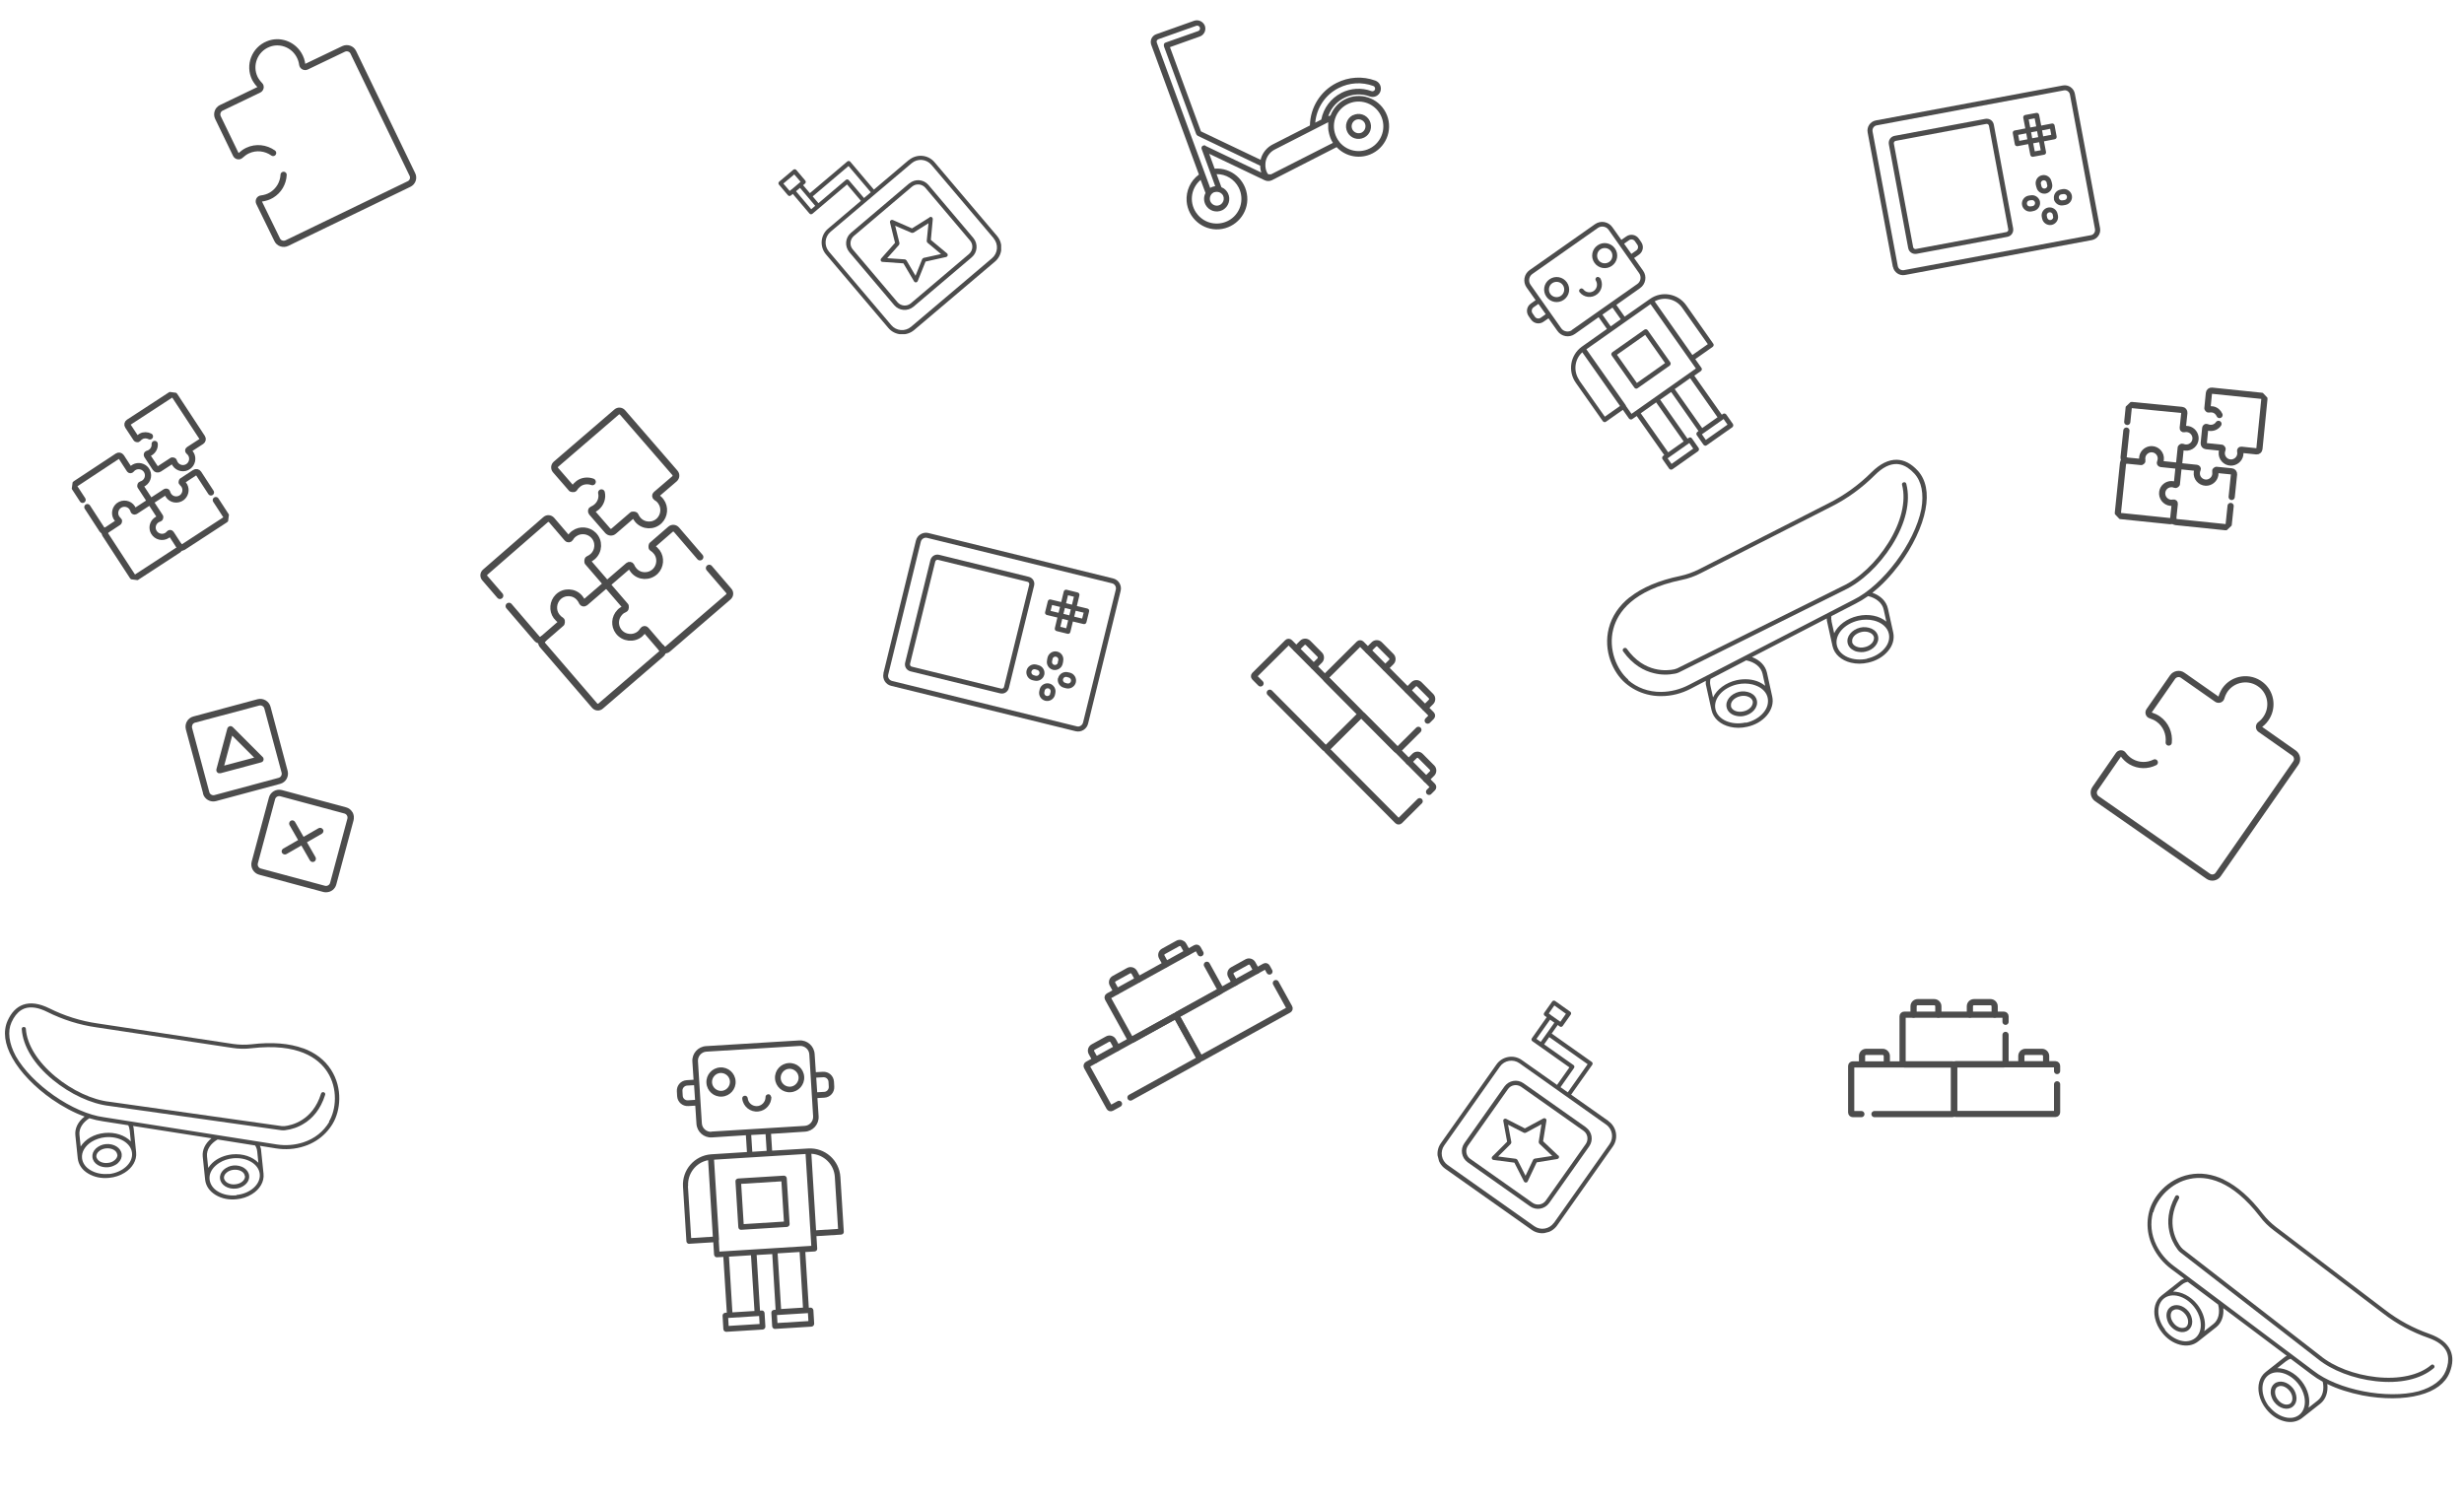 <svg width="364" height="222" viewBox="0 0 364 222" fill="none" xmlns="http://www.w3.org/2000/svg">
<g opacity="0.7" clip-path="url(#clip0_1245_12777)">
<path d="M80.213 94.412C79.945 94.65 79.916 95.036 80.153 95.303L87.847 104.244C88.084 104.512 88.471 104.541 88.738 104.304L97.679 96.61C97.946 96.373 97.976 95.986 97.738 95.719" stroke="black" stroke-linecap="round" stroke-linejoin="round"/>
<path d="M103.408 82.293L99.933 78.253C99.695 77.986 99.309 77.956 99.041 78.194L96.338 80.54C96.338 80.54 96.219 80.867 96.368 80.956C96.635 81.105 96.843 81.313 97.051 81.58C97.675 82.442 97.556 83.659 96.814 84.402C95.893 85.293 94.437 85.234 93.635 84.283C93.487 84.105 93.338 83.897 93.249 83.659C93.189 83.481 92.982 83.451 92.833 83.57L89.625 86.333L92.388 89.541C92.388 89.541 92.447 89.897 92.298 89.957C92.031 90.076 91.764 90.224 91.556 90.462C90.813 91.234 90.724 92.422 91.378 93.284C92.15 94.294 93.605 94.442 94.556 93.64C94.734 93.492 94.883 93.284 95.001 93.106C95.091 92.957 95.299 92.927 95.417 93.076L97.764 95.809C98.002 96.076 98.388 96.106 98.655 95.868L107.596 88.175C107.864 87.937 107.893 87.551 107.656 87.283L104.774 83.927" stroke="black" stroke-linecap="round" stroke-linejoin="round"/>
<path d="M88.854 72.788C89.032 73.531 88.765 74.362 88.141 74.897C87.963 75.046 87.755 75.194 87.517 75.283C87.339 75.343 87.309 75.55 87.428 75.699L89.775 78.402C90.012 78.669 90.398 78.699 90.666 78.462L93.428 76.085C93.428 76.085 93.785 76.026 93.844 76.174C93.933 76.382 94.052 76.59 94.23 76.798C95.062 77.749 96.517 77.808 97.409 76.917C98.151 76.174 98.27 74.956 97.646 74.095C97.468 73.828 97.23 73.62 96.963 73.471C96.814 73.382 96.785 73.174 96.933 73.055L99.636 70.738C99.904 70.501 99.933 70.115 99.696 69.847L91.973 60.936C91.735 60.669 91.349 60.639 91.082 60.877L82.141 68.57C81.873 68.808 81.843 69.194 82.081 69.461L84.428 72.164C84.428 72.164 84.754 72.283 84.844 72.135C84.992 71.867 85.2 71.659 85.467 71.451C86.061 71.006 86.834 70.946 87.517 71.184" stroke="black" stroke-linecap="round" stroke-linejoin="round"/>
<path d="M75.189 89.541L79.319 94.353C79.556 94.621 79.942 94.65 80.21 94.412L82.913 92.066C82.913 92.066 83.031 91.739 82.883 91.65C82.616 91.501 82.408 91.294 82.2 91.026C81.576 90.165 81.695 88.947 82.437 88.204C83.329 87.313 84.814 87.373 85.616 88.323C85.764 88.501 85.913 88.709 86.002 88.947C86.061 89.095 86.269 89.155 86.418 89.036L89.626 86.273L86.834 83.036C86.834 83.036 86.774 82.679 86.923 82.62C87.131 82.531 87.339 82.412 87.547 82.234C88.497 81.402 88.557 79.946 87.665 79.055C86.923 78.313 85.705 78.194 84.844 78.818C84.576 78.996 84.368 79.234 84.22 79.501C84.131 79.649 83.923 79.679 83.804 79.531L81.487 76.828C81.249 76.56 80.863 76.53 80.596 76.768L71.684 84.521C71.417 84.759 71.387 85.145 71.625 85.412L73.853 87.996" stroke="black" stroke-linecap="round" stroke-linejoin="round"/>
</g>
<g opacity="0.7" clip-path="url(#clip1_1245_12777)">
<mask id="mask0_1245_12777" style="mask-type:luminance" maskUnits="userSpaceOnUse" x="179" y="82" width="45" height="45">
<path d="M223.899 104.906L201.81 82.687L179.59 104.776L201.679 126.995L223.899 104.906Z" fill="white"/>
</mask>
<g mask="url(#mask0_1245_12777)">
<path d="M191.514 95.842L192.379 94.982C192.626 94.736 193.011 94.753 193.242 94.984L194.962 96.715C195.192 96.947 195.191 97.347 194.96 97.578L194.094 98.438" stroke="black" stroke-width="0.915" stroke-linecap="round" stroke-linejoin="round"/>
</g>
<path d="M186.215 100.963L185.324 100.066C185.232 99.974 185.232 99.82 185.325 99.727L190.192 94.889C190.285 94.796 190.439 94.797 190.531 94.89L200.915 105.335C201.007 105.428 201.007 105.582 200.914 105.674L196.047 110.513C195.954 110.605 195.8 110.604 195.708 110.512L187.582 102.338" stroke="black" stroke-width="0.915" stroke-linecap="round" stroke-linejoin="round"/>
<path d="M208.106 112.533L208.972 111.672C209.219 111.427 209.604 111.443 209.834 111.675L211.555 113.405C211.785 113.637 211.784 114.038 211.552 114.268L210.687 115.128" stroke="black" stroke-width="0.915" stroke-linecap="round" stroke-linejoin="round"/>
<path d="M209.722 118.364L206.786 121.282C206.694 121.374 206.54 121.374 206.447 121.281L196.063 110.836C195.971 110.743 195.972 110.589 196.064 110.497L200.932 105.658C201.024 105.566 201.178 105.567 201.271 105.659L211.655 116.104C211.747 116.197 211.746 116.351 211.654 116.443L211.113 116.981" stroke="black" stroke-width="0.915" stroke-linecap="round" stroke-linejoin="round"/>
<path d="M207.95 101.965L208.815 101.105C209.063 100.859 209.448 100.876 209.678 101.107L211.399 102.838C211.629 103.07 211.628 103.47 211.396 103.701L210.531 104.561" stroke="black" stroke-width="0.915" stroke-linecap="round" stroke-linejoin="round"/>
<path d="M202.088 96.064L202.953 95.204C203.2 94.958 203.585 94.975 203.816 95.207L205.536 96.937C205.767 97.169 205.766 97.57 205.534 97.8L204.668 98.66" stroke="black" stroke-width="0.915" stroke-linecap="round" stroke-linejoin="round"/>
<path d="M209.534 107.822L206.614 110.725C206.521 110.818 206.367 110.817 206.275 110.724L195.891 100.279C195.798 100.187 195.799 100.032 195.892 99.94L200.759 95.102C200.851 95.009 201.006 95.01 201.098 95.103L211.482 105.548C211.574 105.641 211.573 105.795 211.481 105.887L210.909 106.455" stroke="black" stroke-width="0.915" stroke-linecap="round" stroke-linejoin="round"/>
</g>
<g opacity="0.7" clip-path="url(#clip2_1245_12777)">
<path d="M308.868 34.752C309.29 34.68 309.559 34.271 309.488 33.849L305.785 13.973C305.713 13.551 305.295 13.262 304.882 13.354L277.247 18.518C276.825 18.59 276.556 18.999 276.628 19.421L280.351 39.288C280.423 39.71 280.832 39.979 281.254 39.907L308.888 34.743L308.868 34.752ZM279.624 39.426L275.901 19.559C275.747 18.744 276.294 17.945 277.109 17.791L304.743 12.627C305.559 12.472 306.357 13.019 306.511 13.835L310.234 33.702C310.389 34.517 309.842 35.315 309.026 35.469L281.412 40.625C280.597 40.779 279.798 40.232 279.644 39.417" fill="black"/>
<path d="M296.399 34.282C296.576 34.249 296.709 34.069 296.677 33.893L293.825 18.583C293.793 18.406 293.612 18.273 293.436 18.305L280.05 20.811C279.874 20.843 279.74 21.023 279.772 21.2L282.625 36.51C282.657 36.686 282.837 36.82 283.014 36.788L296.399 34.282ZM281.889 36.628L279.037 21.319C278.932 20.72 279.304 20.168 279.903 20.064L293.288 17.558C293.887 17.454 294.439 17.826 294.543 18.425L297.395 33.734C297.499 34.333 297.127 34.885 296.528 34.989L283.143 37.495C282.544 37.599 281.993 37.227 281.889 36.628Z" fill="black"/>
<path d="M301.471 22.196L301.243 21.008L300.359 21.169L300.587 22.358L301.471 22.196ZM299.494 20.581L299.332 19.697L298.144 19.925L298.306 20.809L299.494 20.581ZM301.096 20.261L300.934 19.378L300.05 19.539L300.212 20.423L301.096 20.261ZM303.02 19.915L302.858 19.031L301.67 19.259L301.831 20.143L303.02 19.915ZM300.805 18.671L300.577 17.482L299.693 17.644L299.921 18.832L300.805 18.671ZM299.925 22.85L299.623 21.288L298.061 21.589C297.865 21.631 297.665 21.506 297.643 21.3L297.344 19.69C297.302 19.494 297.427 19.293 297.632 19.272L299.194 18.97L298.893 17.409C298.851 17.212 298.976 17.012 299.201 16.982L300.812 16.682C301.008 16.64 301.208 16.765 301.239 16.99L301.541 18.552L303.102 18.251C303.299 18.209 303.499 18.334 303.52 18.54L303.82 20.15C303.862 20.346 303.737 20.547 303.512 20.577L301.95 20.879L302.251 22.441C302.293 22.637 302.168 22.837 301.962 22.859L300.352 23.158C300.155 23.2 299.955 23.075 299.925 22.85Z" fill="black"/>
<path d="M299.792 29.61C299.547 29.649 299.392 29.887 299.431 30.132C299.471 30.377 299.709 30.533 299.954 30.493L300.268 30.447C300.513 30.407 300.668 30.169 300.629 29.924C300.589 29.679 300.351 29.523 300.106 29.563L299.792 29.61ZM301.356 29.786C301.478 30.424 301.044 31.051 300.406 31.173L300.101 31.24C299.463 31.362 298.836 30.929 298.713 30.29C298.591 29.652 299.025 29.025 299.663 28.903L299.977 28.856C300.615 28.734 301.242 29.167 301.365 29.806" fill="black"/>
<path d="M304.984 29.552C305.23 29.513 305.385 29.275 305.346 29.029C305.306 28.784 305.068 28.629 304.823 28.668L304.509 28.715C304.264 28.755 304.109 28.992 304.148 29.238C304.188 29.483 304.425 29.638 304.671 29.599L304.984 29.552ZM303.43 29.396C303.308 28.757 303.741 28.13 304.38 28.008L304.685 27.942C305.323 27.82 305.95 28.253 306.072 28.891C306.194 29.53 305.761 30.157 305.123 30.279L304.789 30.334C304.151 30.457 303.523 30.023 303.401 29.385" fill="black"/>
<path d="M302.407 27.321L302.361 27.007C302.321 26.762 302.103 26.598 301.858 26.637C301.613 26.676 301.448 26.895 301.488 27.14C301.488 27.14 301.497 27.16 301.506 27.179L301.572 27.484C301.612 27.73 301.83 27.894 302.075 27.854C302.32 27.815 302.484 27.597 302.445 27.352C302.445 27.352 302.436 27.332 302.427 27.312L302.407 27.321ZM300.817 27.612L300.741 27.287C300.619 26.648 301.023 26.011 301.662 25.889C302.291 25.747 302.929 26.151 303.06 26.809C303.06 26.809 303.078 26.849 303.087 26.869L303.154 27.174C303.296 27.803 302.891 28.441 302.242 28.592C301.604 28.714 300.966 28.309 300.844 27.671C300.844 27.671 300.826 27.631 300.817 27.612Z" fill="black"/>
<path d="M303.294 32.015L303.248 31.701C303.188 31.465 302.95 31.31 302.714 31.369C302.478 31.428 302.334 31.637 302.364 31.863L302.43 32.167C302.49 32.404 302.728 32.559 302.964 32.5C303.2 32.44 303.345 32.231 303.314 32.006M301.684 32.315L301.617 32.01C301.515 31.363 301.957 30.755 302.605 30.653C303.232 30.56 303.822 30.962 303.955 31.572L304.021 31.877C304.123 32.524 303.681 33.131 303.034 33.234C302.406 33.327 301.817 32.924 301.684 32.315Z" fill="black"/>
</g>
<g opacity="0.7" clip-path="url(#clip3_1245_12777)">
<path d="M159.059 107.307C159.473 107.416 159.887 107.154 159.996 106.74L164.833 87.109C164.942 86.695 164.681 86.26 164.267 86.172L136.967 79.462C136.553 79.353 136.139 79.614 136.03 80.028L131.215 99.659C131.106 100.073 131.367 100.487 131.781 100.596L159.081 107.307H159.059ZM130.496 99.485L135.311 79.854C135.507 79.048 136.335 78.547 137.141 78.743L164.441 85.453C165.247 85.65 165.748 86.477 165.552 87.284L160.737 106.914C160.541 107.721 159.713 108.222 158.907 108.026L131.629 101.315C130.822 101.119 130.321 100.291 130.517 99.485" fill="black"/>
<path d="M147.904 101.729C148.079 101.772 148.275 101.663 148.318 101.489L152.044 86.368C152.088 86.194 151.979 85.998 151.804 85.954L138.579 82.708C138.405 82.664 138.209 82.773 138.165 82.947L134.439 98.068C134.396 98.243 134.505 98.439 134.679 98.482L147.904 101.729ZM133.72 97.872L137.446 82.751C137.599 82.163 138.165 81.814 138.753 81.967L151.979 85.213C152.567 85.366 152.916 85.932 152.763 86.521L149.037 101.641C148.885 102.23 148.318 102.578 147.73 102.426L134.505 99.179C133.917 99.027 133.568 98.46 133.72 97.872Z" fill="black"/>
<path d="M157.512 92.818L157.795 91.641L156.924 91.424L156.641 92.6L157.512 92.818ZM156.379 90.53L156.597 89.659L155.42 89.375L155.203 90.247L156.379 90.53ZM157.97 90.901L158.188 90.029L157.316 89.811L157.098 90.683L157.97 90.901ZM159.865 91.38L160.083 90.508L158.907 90.225L158.689 91.097L159.865 91.38ZM158.362 89.332L158.645 88.155L157.774 87.937L157.49 89.114L158.362 89.332ZM155.834 92.774L156.205 91.227L154.658 90.857C154.462 90.813 154.331 90.617 154.396 90.421L154.789 88.831C154.832 88.635 155.028 88.504 155.224 88.569L156.771 88.94L157.142 87.393C157.185 87.197 157.381 87.066 157.599 87.131L159.19 87.523C159.386 87.567 159.517 87.763 159.451 87.981L159.081 89.528L160.628 89.898C160.824 89.942 160.955 90.138 160.889 90.334L160.497 91.925C160.453 92.121 160.257 92.251 160.04 92.186L158.493 91.816L158.122 93.363C158.079 93.559 157.883 93.689 157.686 93.624L156.096 93.232C155.9 93.188 155.769 92.992 155.834 92.774Z" fill="black"/>
<path d="M152.917 98.875C152.677 98.81 152.438 98.962 152.372 99.202C152.307 99.442 152.459 99.681 152.699 99.747L153.004 99.834C153.244 99.899 153.483 99.747 153.549 99.507C153.614 99.267 153.462 99.028 153.222 98.962L152.917 98.875ZM154.268 99.681C154.115 100.313 153.462 100.705 152.83 100.553L152.525 100.487C151.893 100.335 151.501 99.681 151.653 99.049C151.806 98.418 152.459 98.025 153.091 98.178L153.396 98.265C154.028 98.418 154.42 99.071 154.268 99.703" fill="black"/>
<path d="M157.667 100.965C157.907 101.031 158.147 100.878 158.212 100.638C158.277 100.399 158.125 100.159 157.885 100.094L157.58 100.006C157.34 99.941 157.101 100.094 157.035 100.333C156.97 100.573 157.123 100.813 157.362 100.878L157.667 100.965ZM156.316 100.181C156.469 99.549 157.123 99.157 157.754 99.309L158.059 99.375C158.691 99.527 159.083 100.181 158.931 100.813C158.778 101.444 158.125 101.837 157.493 101.684L157.166 101.597C156.534 101.444 156.142 100.791 156.295 100.159" fill="black"/>
<path d="M156.25 97.872L156.337 97.567C156.403 97.327 156.272 97.088 156.032 97.022C155.792 96.957 155.553 97.088 155.487 97.327C155.487 97.327 155.487 97.349 155.487 97.371L155.422 97.676C155.357 97.916 155.487 98.155 155.727 98.221C155.967 98.286 156.206 98.155 156.272 97.916C156.272 97.916 156.272 97.894 156.272 97.872H156.25ZM154.681 97.48L154.747 97.153C154.899 96.521 155.531 96.107 156.163 96.26C156.795 96.391 157.209 97.022 157.056 97.676C157.056 97.676 157.056 97.719 157.056 97.741L156.991 98.046C156.86 98.678 156.228 99.092 155.575 98.961C154.943 98.809 154.529 98.177 154.681 97.545C154.681 97.545 154.681 97.502 154.681 97.48Z" fill="black"/>
<path d="M155.12 102.513L155.207 102.208C155.251 101.968 155.098 101.729 154.859 101.685C154.619 101.642 154.401 101.772 154.336 101.99L154.27 102.295C154.227 102.535 154.379 102.775 154.619 102.818C154.859 102.862 155.077 102.731 155.142 102.513M153.53 102.121L153.595 101.816C153.769 101.184 154.423 100.814 155.055 100.988C155.665 101.162 156.035 101.772 155.904 102.382L155.839 102.687C155.665 103.319 155.011 103.69 154.379 103.515C153.769 103.341 153.399 102.731 153.53 102.121Z" fill="black"/>
</g>
<g opacity="0.7" clip-path="url(#clip4_1245_12777)">
<path d="M320.379 109.696C320.514 108.381 319.975 107.033 318.829 106.224C318.492 105.988 318.121 105.819 317.716 105.684C317.413 105.617 317.312 105.246 317.48 105.01L320.952 100.022C321.289 99.55 321.963 99.415 322.435 99.752L327.491 103.291C327.727 103.46 328.098 103.359 328.165 103.055C328.266 102.685 328.435 102.314 328.671 101.943C329.884 100.19 332.345 99.82 334.03 101.168C335.446 102.28 335.817 104.303 334.907 105.887C334.637 106.359 334.3 106.729 333.895 107.033C333.659 107.201 333.659 107.572 333.895 107.741L338.884 111.246C339.356 111.583 339.491 112.257 339.154 112.729L327.693 129.178C327.356 129.683 326.682 129.784 326.21 129.447L309.762 117.987C309.29 117.65 309.155 116.976 309.492 116.504L312.964 111.482C313.132 111.246 313.503 111.212 313.672 111.482C313.975 111.886 314.346 112.257 314.818 112.527C315.93 113.167 317.245 113.167 318.323 112.628" stroke="black" stroke-width="0.917" stroke-linecap="round" stroke-linejoin="round"/>
</g>
<g opacity="0.7" clip-path="url(#clip5_1245_12777)">
<path d="M40.347 22.599C39.267 21.838 37.828 21.648 36.561 22.251C36.19 22.429 35.862 22.67 35.546 22.957C35.339 23.188 34.966 23.095 34.843 22.832L32.194 17.362C31.947 16.837 32.16 16.183 32.685 15.937L38.247 13.262C38.509 13.139 38.602 12.766 38.371 12.559C38.097 12.289 37.857 11.961 37.649 11.573C36.715 9.657 37.597 7.33 39.598 6.521C41.261 5.832 43.206 6.499 44.141 8.068C44.42 8.534 44.579 9.01 44.645 9.511C44.676 9.799 45 9.981 45.262 9.858L50.761 7.225C51.286 6.979 51.94 7.191 52.187 7.716L60.915 25.763C61.191 26.305 60.949 26.942 60.424 27.188L42.377 35.917C41.852 36.163 41.198 35.951 40.952 35.426L38.273 29.939C38.15 29.677 38.302 29.337 38.62 29.322C39.121 29.256 39.626 29.114 40.092 28.835C41.195 28.179 41.839 27.033 41.897 25.828" stroke="black" stroke-width="0.917" stroke-linecap="round" stroke-linejoin="round"/>
</g>
<g opacity="0.7" clip-path="url(#clip6_1245_12777)">
<path d="M48.642 165.731C47.782 167.173 46.492 168.21 44.798 168.766C43.533 169.171 42.193 169.272 40.877 169.07L15.33 165.048C10.777 164.441 4.707 160.217 2.329 156.018C1.318 154.121 1.09 152.401 1.697 151.035C2.076 150.2 2.532 149.619 3.113 149.239C3.265 149.138 3.442 149.062 3.619 148.986C4.555 148.658 5.668 148.835 6.983 149.492C9.26 150.63 11.713 151.415 14.243 151.769L34.301 154.804C35.262 154.956 36.223 154.981 37.184 154.854C44.039 154.07 47.049 156.322 48.364 158.37C49.932 160.799 49.679 163.91 48.592 165.706M37.994 170.056L38.171 171.776C37.311 170.891 35.869 170.385 34.301 170.537C33.163 170.663 32.126 171.093 31.367 171.801C31.139 172.029 30.937 172.257 30.76 172.535L30.583 170.84C30.481 169.879 31.088 168.943 32.151 168.336L37.69 169.221C37.867 169.5 37.968 169.778 37.994 170.107M34.933 176.582C33.921 176.683 32.96 176.481 32.201 176.025C31.468 175.595 31.038 174.938 30.962 174.23C30.886 173.521 31.19 172.813 31.822 172.231C31.999 172.08 32.176 171.928 32.379 171.801C32.986 171.422 33.669 171.194 34.402 171.118C36.451 170.916 38.221 171.953 38.373 173.445C38.525 174.938 36.982 176.329 34.958 176.531L34.933 176.582ZM19.15 166.894L19.327 168.614C18.467 167.729 17.025 167.223 15.457 167.375C13.889 167.527 12.573 168.311 11.916 169.373L11.739 167.653C11.637 166.743 12.219 165.807 13.206 165.2C13.863 165.402 14.546 165.554 15.229 165.655L18.947 166.237C19.049 166.439 19.125 166.667 19.125 166.894M16.089 173.42C15.078 173.521 14.116 173.319 13.357 172.864C12.624 172.434 12.194 171.801 12.118 171.093C12.017 170.157 12.599 169.272 13.509 168.69C14.116 168.311 14.825 168.083 15.533 168.007C17.582 167.805 19.352 168.842 19.504 170.334C19.656 171.827 18.113 173.218 16.089 173.445M44.798 154.88C42.724 154.121 40.169 153.919 37.159 154.273C36.248 154.374 35.338 154.349 34.427 154.222L14.369 151.187C11.916 150.833 9.513 150.074 7.287 148.961C5.795 148.228 4.505 148.05 3.417 148.43C2.431 148.784 1.672 149.568 1.115 150.807C0.432 152.35 0.66 154.247 1.823 156.296C2.987 158.396 5.137 160.621 7.666 162.392C9.285 163.505 10.929 164.39 12.498 164.947C11.536 165.68 11.03 166.692 11.132 167.704L11.486 171.118C11.587 172.029 12.118 172.838 13.029 173.37C13.914 173.901 15.002 174.128 16.14 174.002C16.949 173.926 17.733 173.673 18.416 173.243C19.555 172.535 20.237 171.422 20.111 170.233L19.757 166.818C19.757 166.641 19.706 166.49 19.656 166.338L31.24 168.159C30.33 168.893 29.849 169.879 29.95 170.866L30.304 174.28C30.405 175.191 30.937 175.975 31.847 176.531C32.733 177.063 33.82 177.29 34.958 177.164C35.768 177.088 36.552 176.835 37.235 176.405C38.373 175.697 39.056 174.584 38.93 173.395L38.575 169.98C38.575 169.753 38.5 169.5 38.398 169.272L40.751 169.651C42.167 169.879 43.609 169.778 44.975 169.323C45.607 169.12 46.189 168.842 46.745 168.488C47.732 167.856 48.541 167.021 49.148 166.009C50.286 164.112 50.691 160.799 48.895 158.016C47.959 156.574 46.568 155.512 44.773 154.854" fill="black"/>
<path d="M47.807 161.355C47.63 161.304 47.478 161.406 47.428 161.557C46.188 165.604 43.001 166.262 42.04 166.363C41.914 166.363 41.762 166.363 41.636 166.363L16.215 162.771C13.661 162.493 10.676 161.102 8.197 159.053C5.592 156.903 3.973 154.323 3.821 151.996C3.821 151.819 3.669 151.693 3.492 151.718C3.315 151.718 3.189 151.87 3.214 152.047C3.391 154.576 5.035 157.257 7.818 159.534C10.372 161.633 13.483 163.075 16.139 163.379L41.56 166.97C41.737 166.996 41.939 166.996 42.116 166.97C43.128 166.844 44.089 166.515 44.949 165.959C46.138 165.225 47.352 163.935 48.035 161.734C48.086 161.557 47.984 161.406 47.833 161.355H47.807Z" fill="black"/>
<path d="M17.345 170.562C17.37 170.84 17.244 171.118 16.991 171.346C16.687 171.624 16.308 171.776 15.903 171.801C15.498 171.852 15.094 171.776 14.74 171.574C14.461 171.397 14.284 171.144 14.234 170.891C14.209 170.613 14.335 170.334 14.588 170.107C14.664 170.031 14.74 169.98 14.816 169.93C15.068 169.778 15.372 169.677 15.675 169.651C16.535 169.576 17.269 169.98 17.32 170.587L17.345 170.562ZM15.625 169.019C15.094 169.07 14.588 169.297 14.183 169.651C13.778 170.031 13.601 170.486 13.652 170.941C13.703 171.422 13.981 171.827 14.436 172.105C14.891 172.383 15.448 172.484 15.979 172.434C16.384 172.408 16.763 172.257 17.117 172.054C17.244 171.978 17.345 171.903 17.446 171.801C17.851 171.422 18.028 170.967 17.977 170.511C17.876 169.576 16.839 168.918 15.65 169.019" fill="black"/>
<path d="M36.196 173.723C36.246 174.33 35.614 174.886 34.754 174.962C34.349 175.013 33.944 174.937 33.59 174.734C33.312 174.557 33.135 174.304 33.084 174.051C33.059 173.773 33.185 173.495 33.438 173.267C33.514 173.191 33.59 173.141 33.666 173.09C33.919 172.939 34.223 172.837 34.526 172.812C35.386 172.736 36.12 173.141 36.17 173.748L36.196 173.723ZM34.475 172.18C33.944 172.23 33.438 172.458 33.034 172.812C32.629 173.191 32.452 173.647 32.503 174.102C32.553 174.583 32.831 174.987 33.287 175.266C33.742 175.544 34.298 175.645 34.83 175.594C35.234 175.569 35.614 175.417 35.943 175.215C36.524 174.861 36.878 174.279 36.803 173.672C36.701 172.736 35.664 172.079 34.475 172.18Z" fill="black"/>
</g>
<g opacity="0.7" clip-path="url(#clip7_1245_12777)">
<path d="M240.506 100.45C241.854 101.613 243.498 102.224 245.389 102.217C246.796 102.201 248.178 101.854 249.433 101.211L273.783 88.62C278.159 86.486 282.851 80.207 283.838 75.189C284.221 72.942 283.875 71.136 282.807 69.965C282.146 69.253 281.494 68.82 280.782 68.633C280.595 68.582 280.392 68.565 280.188 68.548C279.137 68.53 278.077 69.08 276.974 70.182C275.065 72.088 272.86 73.698 270.434 74.9L251.276 84.663C250.36 85.137 249.401 85.484 248.392 85.678C241.236 87.182 238.962 90.454 238.324 92.954C237.559 95.921 238.854 98.966 240.549 100.408M252.664 101.238L253.061 103.027C253.63 101.849 254.911 100.858 256.539 100.486C257.726 100.233 258.913 100.318 259.913 100.777C260.218 100.93 260.498 101.091 260.769 101.311L260.38 99.548C260.16 98.547 259.236 97.809 257.965 97.554L252.69 100.297C252.605 100.636 252.596 100.95 252.681 101.289M257.925 106.778C258.976 106.541 259.875 106.016 260.486 105.304C261.08 104.627 261.293 103.821 261.132 103.084C260.971 102.346 260.429 101.735 259.599 101.362C259.37 101.268 259.141 101.175 258.895 101.115C258.158 100.937 257.395 100.936 256.631 101.105C254.503 101.587 253.069 103.222 253.416 104.774C253.762 106.326 255.78 107.209 257.883 106.736L257.925 106.778ZM270.559 91.754L270.956 93.544C271.525 92.366 272.806 91.374 274.434 91.002C276.062 90.631 277.647 90.979 278.664 91.828L278.267 90.039C278.064 89.089 277.165 88.342 275.97 88.062C275.376 88.485 274.74 88.866 274.087 89.197L270.542 91.025C270.508 91.263 270.508 91.517 270.584 91.746M275.82 97.294C276.871 97.058 277.771 96.532 278.381 95.821C278.975 95.143 279.196 94.363 279.036 93.625C278.824 92.65 277.943 91.954 276.833 91.674C276.095 91.495 275.307 91.503 274.569 91.664C272.441 92.146 271.007 93.781 271.353 95.333C271.7 96.885 273.717 97.768 275.828 97.32M240.743 88.25C242.576 86.793 245.077 85.735 248.223 85.085C249.173 84.882 250.08 84.552 250.954 84.12L270.112 74.357C272.462 73.18 274.625 71.613 276.491 69.749C277.747 68.512 278.985 67.903 280.206 67.92C281.316 67.947 282.342 68.481 283.316 69.542C284.519 70.865 284.925 72.849 284.44 75.299C283.972 77.8 282.554 80.758 280.602 83.385C279.347 85.046 277.989 86.486 276.598 87.57C277.81 87.987 278.657 88.835 278.894 89.886L279.68 93.439C279.883 94.389 279.62 95.381 278.881 96.219C278.169 97.05 277.151 97.643 275.964 97.896C275.124 98.091 274.251 98.099 273.42 97.895C272.039 97.563 270.979 96.672 270.709 95.434L269.923 91.881C269.864 91.703 269.864 91.534 269.864 91.364L258.821 97.071C259.983 97.504 260.796 98.336 261.024 99.362L261.81 102.914C262.013 103.864 261.741 104.831 261.012 105.695C260.299 106.525 259.281 107.118 258.094 107.372C257.255 107.566 256.381 107.574 255.551 107.37C254.169 107.038 253.11 106.147 252.839 104.909L252.053 101.357C251.977 101.128 251.969 100.848 251.994 100.585L249.755 101.754C248.407 102.456 246.923 102.837 245.397 102.836C244.693 102.844 244.015 102.759 243.337 102.589C242.133 102.283 241.04 101.714 240.091 100.899C238.311 99.372 236.796 96.175 237.671 92.776C238.13 91.013 239.174 89.479 240.76 88.216" fill="black"/>
<path d="M239.879 95.77C240.04 95.659 240.226 95.71 240.328 95.846C242.928 99.502 246.354 99.097 247.354 98.878C247.482 98.835 247.634 98.784 247.761 98.742L272.127 86.626C274.603 85.492 277.14 83.094 278.948 80.204C280.849 77.17 281.614 74.034 280.988 71.642C280.929 71.464 281.039 71.287 281.226 71.253C281.404 71.193 281.582 71.304 281.616 71.49C282.284 74.094 281.527 77.34 279.49 80.561C277.623 83.527 274.976 86.017 272.406 87.211L248.041 99.327C247.871 99.412 247.668 99.48 247.481 99.513C246.421 99.725 245.344 99.716 244.293 99.444C242.852 99.103 241.2 98.212 239.777 96.227C239.667 96.066 239.718 95.88 239.853 95.778L239.879 95.77Z" fill="black"/>
<path d="M273.598 94.841C273.665 95.129 273.886 95.367 274.216 95.511C274.614 95.689 275.047 95.715 275.462 95.605C275.886 95.521 276.268 95.309 276.556 94.987C276.777 94.716 276.87 94.402 276.837 94.131C276.769 93.843 276.549 93.605 276.218 93.461C276.117 93.41 276.023 93.384 275.93 93.359C275.625 93.291 275.286 93.29 274.972 93.367C274.082 93.578 273.479 94.23 273.632 94.858L273.598 94.841ZM274.811 92.714C275.363 92.587 275.948 92.647 276.473 92.867C277.007 93.114 277.337 93.512 277.439 93.987C277.549 94.487 277.404 94.987 277.039 95.42C276.675 95.852 276.149 96.14 275.598 96.266C275.182 96.376 274.75 96.351 274.326 96.266C274.173 96.232 274.046 96.189 273.91 96.121C273.377 95.875 273.046 95.476 272.945 95.001C272.733 94.026 273.556 93.018 274.786 92.722" fill="black"/>
<path d="M255.693 104.327C255.846 104.955 256.668 105.303 257.558 105.091C257.982 105.007 258.364 104.795 258.652 104.473C258.873 104.202 258.966 103.888 258.932 103.617C258.865 103.329 258.645 103.091 258.314 102.947C258.212 102.896 258.119 102.871 258.026 102.845C257.721 102.777 257.382 102.777 257.068 102.853C256.177 103.064 255.575 103.717 255.727 104.344L255.693 104.327ZM256.907 102.2C257.458 102.073 258.043 102.133 258.569 102.354C259.103 102.6 259.433 102.999 259.535 103.473C259.644 103.974 259.5 104.474 259.135 104.906C258.77 105.338 258.244 105.626 257.693 105.753C257.278 105.863 256.845 105.837 256.447 105.744C255.743 105.582 255.193 105.115 255.066 104.479C254.855 103.504 255.678 102.496 256.907 102.2Z" fill="black"/>
</g>
<g opacity="0.7" clip-path="url(#clip8_1245_12777)">
<path d="M106.59 161.157C105.87 161.198 105.226 160.636 105.185 159.916C105.144 159.196 105.706 158.552 106.426 158.511C107.167 158.479 107.79 159.032 107.831 159.753C107.872 160.473 107.31 161.116 106.59 161.157ZM106.377 157.694C105.2 157.764 104.278 158.78 104.36 159.985C104.429 161.163 105.445 162.085 106.651 162.003C107.828 161.933 108.75 160.917 108.668 159.712C108.599 158.534 107.583 157.613 106.377 157.694Z" fill="black"/>
<path d="M116.57 157.894C117.29 157.853 117.934 158.415 117.975 159.135C118.016 159.856 117.454 160.499 116.734 160.54C115.993 160.573 115.37 160.019 115.329 159.299C115.288 158.579 115.85 157.935 116.57 157.894ZM116.783 161.357C117.96 161.288 118.882 160.272 118.8 159.066C118.731 157.889 117.715 156.967 116.509 157.049C115.332 157.118 114.41 158.134 114.492 159.34C114.561 160.517 115.577 161.439 116.783 161.357Z" fill="black"/>
<path d="M113.908 162.038C113.88 161.816 113.698 161.626 113.475 161.654C113.253 161.683 113.063 161.865 113.091 162.087C113.083 162.812 112.489 163.419 111.765 163.411C111.109 163.408 110.531 162.918 110.465 162.259C110.437 162.036 110.255 161.846 110.032 161.875C109.798 161.875 109.62 162.085 109.648 162.308C109.786 163.489 110.855 164.338 112.036 164.2C113.141 164.078 113.962 163.139 113.957 162.034" fill="black"/>
<path d="M109.491 174.894L115.434 174.522L115.806 180.465L109.863 180.837L109.491 174.894ZM109.503 181.679L116.264 181.258C116.486 181.229 116.656 181.039 116.648 180.825L116.227 174.064C116.219 173.85 116.008 173.672 115.794 173.68L109.034 174.101C108.811 174.129 108.621 174.311 108.649 174.534L109.07 181.294C109.091 181.537 109.281 181.707 109.503 181.679Z" fill="black"/>
<path d="M101.654 175.213C101.539 173.384 102.809 171.732 104.609 171.396L105.304 182.699L102.103 182.9L101.625 175.225L101.654 175.213ZM106.182 183.261C106.182 183.261 106.23 183.14 106.214 183.063L105.483 171.322L119.004 170.481L119.849 184.05L106.28 184.896L106.182 183.261ZM113.095 167.535L113.254 170.015L111.134 170.154L110.975 167.674L113.087 167.555L113.095 167.535ZM105.088 167.2C104.368 167.241 103.724 166.679 103.683 165.958L103.107 156.766C103.066 156.046 103.628 155.403 104.349 155.362L118.153 154.516C118.873 154.475 119.516 155.037 119.557 155.757L120.121 164.921C120.162 165.641 119.6 166.285 118.88 166.326L105.076 167.171L105.088 167.2ZM115.392 193.391L114.878 185.162L118.126 184.957L118.621 193.178L115.372 193.383L115.392 193.391ZM119.423 195.164L114.852 195.45L114.782 194.273L119.354 193.987L119.423 195.164ZM108.195 193.848L107.692 185.647L110.941 185.443L111.456 193.672L108.207 193.876L108.195 193.848ZM112.214 195.594L107.642 195.88L107.572 194.702L112.144 194.416L112.214 195.594ZM102.629 162.488L101.618 162.553C101.209 162.578 100.869 162.254 100.857 161.874L100.816 161.154C100.791 160.745 101.115 160.405 101.503 160.372L102.535 160.315L102.678 162.484L102.629 162.488ZM120.599 159.2L121.631 159.142C122.04 159.118 122.38 159.441 122.392 159.822L122.433 160.542C122.457 160.95 122.134 161.291 121.754 161.303L120.722 161.36L120.579 159.192L120.599 159.2ZM119.862 170.448C121.719 170.556 123.221 172.024 123.327 173.873L123.805 181.547L120.556 181.752L119.862 170.448ZM101.764 183.749L105.373 183.525L105.487 185.353C105.516 185.576 105.698 185.766 105.92 185.738L106.855 185.688L107.37 193.917L107.127 193.938C106.904 193.966 106.735 194.157 106.743 194.371L106.861 196.366C106.89 196.588 107.072 196.778 107.295 196.75L112.683 196.415C112.906 196.386 113.076 196.196 113.068 195.981L112.949 193.987C112.929 193.744 112.738 193.574 112.516 193.603L112.273 193.623L111.779 185.402L114.085 185.267L114.579 193.488L114.337 193.509C114.114 193.537 113.924 193.719 113.952 193.942L114.071 195.936C114.099 196.159 114.282 196.349 114.504 196.32L119.893 195.985C120.116 195.957 120.285 195.767 120.277 195.552L120.159 193.558C120.13 193.335 119.94 193.165 119.725 193.174L119.483 193.194L118.968 184.965L120.34 184.879C120.582 184.859 120.752 184.669 120.724 184.446L120.609 182.617L124.267 182.389C124.509 182.368 124.679 182.178 124.651 181.955L124.148 173.872C123.989 171.392 121.856 169.508 119.376 169.667L114.063 169.986L113.904 167.506L118.913 167.183C120.09 167.114 121.012 166.098 120.93 164.892L120.755 162.218L121.786 162.161C122.652 162.107 123.295 161.379 123.242 160.513L123.201 159.793C123.148 158.927 122.419 158.284 121.554 158.337L120.522 158.395L120.346 155.72C120.277 154.543 119.261 153.621 118.055 153.703L104.3 154.545C103.122 154.614 102.2 155.63 102.282 156.836L102.458 159.51L101.446 159.575C100.58 159.628 99.938 160.357 99.991 161.223L100.032 161.943C100.085 162.809 100.813 163.452 101.679 163.399L102.711 163.341L102.886 166.016C102.956 167.193 103.972 168.115 105.178 168.033L110.186 167.71L110.345 170.19L105.025 170.529C102.578 170.725 100.75 172.834 100.897 175.286L101.4 183.369C101.408 183.584 101.61 183.782 101.833 183.753L101.764 183.749Z" fill="black"/>
</g>
<g opacity="0.7" clip-path="url(#clip9_1245_12777)">
<path d="M230.601 43.695C230.095 44.048 229.374 43.926 229.021 43.42C228.668 42.913 228.79 42.192 229.296 41.84C229.821 41.484 230.524 41.608 230.876 42.115C231.229 42.621 231.108 43.343 230.601 43.695ZM228.894 41.266C228.067 41.844 227.85 42.998 228.45 43.84C229.029 44.667 230.183 44.884 231.025 44.284C231.852 43.706 232.068 42.552 231.469 41.71C230.89 40.883 229.736 40.666 228.894 41.266Z" fill="black"/>
<path d="M236.414 36.843C236.921 36.49 237.642 36.611 237.995 37.118C238.347 37.624 238.226 38.346 237.719 38.698C237.194 39.054 236.492 38.929 236.139 38.423C235.787 37.916 235.908 37.195 236.414 36.843ZM238.122 39.272C238.949 38.694 239.165 37.54 238.565 36.697C237.987 35.87 236.833 35.654 235.991 36.254C235.164 36.832 234.947 37.986 235.547 38.828C236.125 39.655 237.279 39.872 238.122 39.272Z" fill="black"/>
<path d="M236.331 41.057C236.211 40.907 235.993 40.85 235.843 40.971C235.694 41.092 235.637 41.309 235.757 41.459C236.076 41.99 235.915 42.699 235.384 43.018C234.904 43.309 234.263 43.212 233.92 42.761C233.8 42.611 233.582 42.554 233.432 42.675C233.261 42.78 233.226 43.013 233.346 43.163C233.977 43.962 235.136 44.102 235.935 43.472C236.686 42.888 236.863 41.835 236.365 41.032" fill="black"/>
<path d="M238.873 52.407L243.039 49.472L245.974 53.638L241.808 56.573L238.873 52.407ZM241.923 57.348L246.663 54.011C246.812 53.89 246.851 53.675 246.749 53.523L243.412 48.783C243.309 48.631 243.076 48.596 242.924 48.698L238.184 52.035C238.035 52.155 237.978 52.373 238.098 52.523L241.435 57.262C241.559 57.43 241.774 57.468 241.923 57.348Z" fill="black"/>
<path d="M233.304 56.153C232.401 54.871 232.586 53.098 233.747 52.046L239.32 59.974L237.077 61.555L233.288 56.174L233.304 56.153ZM240.212 59.99C240.212 59.99 240.193 59.88 240.147 59.831L234.351 51.601L243.83 44.927L250.528 54.439L241.016 61.138L240.212 59.99ZM238.202 45.428L239.43 47.164L237.947 48.216L236.719 46.479L238.205 45.446L238.202 45.428ZM232.215 48.773C231.709 49.125 230.988 49.004 230.635 48.497L226.095 42.055C225.742 41.548 225.864 40.827 226.37 40.475L236.054 33.671C236.56 33.318 237.281 33.439 237.634 33.946L242.152 40.373C242.505 40.88 242.384 41.601 241.877 41.953L232.194 48.757L232.215 48.773ZM251.466 63.246L247.403 57.478L249.679 55.873L253.724 61.644L251.448 63.249L251.466 63.246ZM255.199 62.732L251.995 64.99L251.417 64.162L254.621 61.905L255.199 62.732ZM246.425 66.805L242.383 61.053L244.659 59.447L248.723 65.215L246.446 66.82L246.425 66.805ZM250.136 66.276L246.932 68.534L246.354 67.707L249.558 65.449L250.136 66.276ZM228.311 46.44L227.603 46.941C227.316 47.142 226.923 47.058 226.744 46.787L226.391 46.28C226.19 45.993 226.274 45.6 226.542 45.403L227.268 44.898L228.345 46.415L228.311 46.44ZM239.936 35.988L240.663 35.484C240.95 35.283 241.342 35.367 241.522 35.638L241.874 36.145C242.076 36.432 241.992 36.825 241.72 37.004L240.994 37.508L239.918 35.992L239.936 35.988ZM244.44 44.518C245.842 43.765 247.595 44.161 248.501 45.462L252.29 50.842L250.013 52.447L244.44 44.518ZM237.21 62.326L239.74 60.545L240.643 61.827C240.764 61.976 240.982 62.033 241.131 61.912L241.79 61.458L245.854 67.226L245.686 67.349C245.537 67.47 245.498 67.684 245.601 67.837L246.581 69.238C246.701 69.387 246.919 69.444 247.069 69.324L250.847 66.664C250.996 66.544 251.035 66.329 250.933 66.176L249.952 64.775C249.829 64.608 249.614 64.569 249.464 64.689L249.297 64.813L245.251 59.042L246.872 57.91L250.917 63.681L250.749 63.805C250.6 63.925 250.543 64.143 250.664 64.293L251.644 65.694C251.764 65.843 251.982 65.9 252.132 65.779L255.91 63.12C256.059 62.999 256.098 62.785 255.996 62.632L255.015 61.231C254.895 61.082 254.68 61.043 254.527 61.145L254.36 61.269L250.296 55.501L251.257 54.824C251.425 54.7 251.464 54.485 251.343 54.336L250.44 53.054L253.004 51.248C253.171 51.124 253.21 50.91 253.089 50.76L249.1 45.093C247.872 43.357 245.473 42.939 243.736 44.167L240.007 46.781L238.779 45.044L242.285 42.564C243.113 41.986 243.329 40.832 242.729 39.989L241.403 38.119L242.129 37.615C242.736 37.188 242.878 36.368 242.451 35.761L242.099 35.255C241.672 34.647 240.853 34.505 240.245 34.932L239.519 35.436L238.192 33.566C237.614 32.739 236.46 32.522 235.618 33.122L225.968 39.901C225.141 40.479 224.925 41.633 225.524 42.475L226.851 44.346L226.143 44.847C225.536 45.274 225.394 46.093 225.821 46.7L226.173 47.207C226.6 47.815 227.419 47.956 228.027 47.53L228.753 47.026L230.08 48.896C230.658 49.723 231.812 49.94 232.654 49.34L236.16 46.86L237.388 48.596L233.662 51.228C231.966 52.468 231.579 54.824 232.785 56.545L236.774 62.212C236.877 62.365 237.113 62.419 237.262 62.298L237.21 62.326Z" fill="black"/>
</g>
<g opacity="0.7" clip-path="url(#clip10_1245_12777)">
<path d="M146.79 35.224C147.531 36.095 147.422 37.403 146.55 38.143L134.589 48.275C133.717 49.016 132.41 48.907 131.669 48.035L122.453 37.163C121.712 36.291 121.821 34.984 122.693 34.243L134.676 24.112C135.547 23.371 136.855 23.48 137.595 24.352L146.812 35.224H146.79ZM120.906 30.017L120.056 29.014L125.351 24.526L128.641 28.404L127.638 29.254L125.394 26.618C125.285 26.487 125.089 26.465 124.959 26.574L120.906 30.017ZM116.941 27.968L116.657 28.208L115.72 27.119L117.333 25.768L118.27 26.857L116.941 27.99V27.968ZM119.381 29.167L120.427 30.409L119.838 30.91L117.594 28.252L118.182 27.751L119.381 29.167ZM134.262 23.633L129.098 28.012L125.612 23.894C125.503 23.763 125.307 23.742 125.176 23.851L119.642 28.535L118.64 27.358L118.923 27.119C119.054 27.01 119.076 26.814 118.967 26.683L117.638 25.114C117.529 24.984 117.333 24.962 117.202 25.071L115.11 26.835C114.98 26.945 114.958 27.141 115.067 27.271L116.396 28.84C116.505 28.971 116.701 28.992 116.832 28.884L117.115 28.644L119.577 31.542C119.686 31.672 119.882 31.694 120.013 31.585L125.133 27.25L127.181 29.668L122.322 33.786C121.189 34.745 121.058 36.444 122.017 37.577L131.233 48.449C132.192 49.582 133.892 49.713 135.024 48.776L146.986 38.645C148.119 37.686 148.25 35.986 147.291 34.853L138.053 23.959C137.094 22.827 135.395 22.696 134.262 23.654" fill="black"/>
<path d="M143.313 35.55C143.814 36.138 143.727 37.01 143.161 37.511L134.554 44.81C133.966 45.311 133.095 45.224 132.593 44.657L125.97 36.836C125.469 36.247 125.556 35.376 126.122 34.875L134.729 27.576C135.317 27.075 136.188 27.162 136.69 27.728L143.313 35.55ZM134.315 27.096L125.709 34.395C124.859 35.114 124.75 36.378 125.469 37.249L132.092 45.071C132.811 45.921 134.075 46.03 134.947 45.311L143.553 38.012C144.402 37.293 144.511 36.029 143.792 35.158L137.169 27.336C136.45 26.486 135.186 26.377 134.337 27.096" fill="black"/>
<path d="M136.903 35.594C136.903 35.594 136.925 35.79 137.012 35.855L139.017 37.533L136.446 38.099C136.446 38.099 136.272 38.187 136.228 38.296L135.248 40.736L133.918 38.47C133.918 38.47 133.766 38.317 133.679 38.317L131.064 38.143L132.807 36.182C132.807 36.182 132.894 36.008 132.873 35.899L132.241 33.35L134.659 34.396C134.659 34.396 134.855 34.417 134.943 34.374L137.165 32.979L136.903 35.594ZM137.339 32.108L134.725 33.742L131.892 32.5C131.718 32.435 131.544 32.522 131.478 32.696C131.478 32.761 131.456 32.805 131.478 32.87L132.219 35.877L130.171 38.187C130.062 38.317 130.062 38.514 130.193 38.622C130.236 38.666 130.302 38.688 130.367 38.688L133.461 38.906L135.03 41.564C135.117 41.716 135.313 41.76 135.444 41.673C135.509 41.629 135.553 41.586 135.574 41.52L136.729 38.644L139.758 37.969C139.932 37.925 140.041 37.773 139.997 37.598C139.997 37.533 139.954 37.468 139.888 37.424L137.513 35.441L137.797 32.369C137.797 32.195 137.688 32.042 137.513 32.042C137.448 32.042 137.383 32.042 137.317 32.086L137.339 32.108Z" fill="black"/>
</g>
<g opacity="0.7" clip-path="url(#clip11_1245_12777)">
<path d="M229.545 180.649C228.887 181.585 227.594 181.806 226.658 181.148L213.856 172.102C212.921 171.444 212.699 170.151 213.357 169.216L221.577 157.572C222.236 156.636 223.529 156.415 224.464 157.073L237.272 166.14C238.207 166.798 238.429 168.091 237.77 169.027L229.55 180.67L229.545 180.649ZM228.109 154.286L228.867 153.212L234.537 157.215L231.606 161.371L230.532 160.613L232.523 157.781C232.622 157.642 232.595 157.447 232.456 157.348L228.109 154.286ZM229.1 149.934L228.797 149.72L229.617 148.54L231.329 149.763L230.508 150.943L229.079 149.939L229.1 149.934ZM228.55 152.596L227.61 153.92L226.977 153.476L228.989 150.638L229.622 151.082L228.55 152.596ZM237.632 165.619L232.1 161.716L235.215 157.31C235.314 157.172 235.286 156.977 235.148 156.877L229.227 152.691L230.116 151.427L230.419 151.641C230.557 151.74 230.752 151.712 230.851 151.574L232.038 149.895C232.137 149.757 232.109 149.561 231.971 149.462L229.739 147.879C229.601 147.779 229.405 147.807 229.306 147.945L228.12 149.625C228.02 149.763 228.048 149.958 228.187 150.057L228.489 150.272L226.3 153.381C226.201 153.519 226.229 153.714 226.367 153.813L231.846 157.686L230.017 160.274L224.814 156.6C223.603 155.743 221.924 156.042 221.067 157.253L212.848 168.897C211.991 170.109 212.289 171.787 213.48 172.649L226.282 181.695C227.494 182.552 229.172 182.253 230.029 181.042L238.265 169.371C239.122 168.16 238.823 166.482 237.611 165.625" fill="black"/>
<path d="M228.354 177.363C227.91 177.995 227.045 178.129 226.418 177.706L217.197 171.2C216.565 170.756 216.431 169.89 216.854 169.263L222.77 160.893C223.214 160.261 224.079 160.127 224.706 160.55L233.927 167.056C234.559 167.5 234.693 168.366 234.27 168.993L228.354 177.363ZM234.287 166.535L225.067 160.029C224.158 159.387 222.907 159.597 222.243 160.511L216.328 168.882C215.685 169.79 215.896 171.041 216.81 171.705L226.031 178.211C226.939 178.854 228.19 178.643 228.854 177.729L234.769 169.358C235.412 168.45 235.201 167.199 234.293 166.556" fill="black"/>
<path d="M226.71 171.166C226.71 171.166 226.526 171.236 226.485 171.337L225.362 173.697L224.17 171.35C224.17 171.35 224.042 171.203 223.926 171.188L221.318 170.849L223.179 168.995C223.179 168.995 223.289 168.81 223.267 168.725L222.781 166.15L225.116 167.347C225.116 167.347 225.306 167.388 225.406 167.34L227.716 166.09L227.309 168.693C227.309 168.693 227.337 168.888 227.401 168.962L229.307 170.765L226.71 171.166ZM230.195 170.715L227.958 168.593L228.452 165.54C228.472 165.355 228.344 165.208 228.158 165.188C228.095 165.204 228.048 165.194 227.99 165.232L225.264 166.701L222.515 165.296C222.362 165.224 222.172 165.273 222.099 165.426C222.068 165.48 222.063 165.548 222.079 165.612L222.643 168.662L220.462 170.846C220.336 170.968 220.343 171.169 220.46 171.274C220.518 171.326 220.571 171.357 220.64 171.362L223.714 171.76L225.125 174.523C225.211 174.681 225.386 174.749 225.544 174.663C225.607 174.646 225.66 174.588 225.686 174.514L227.011 171.718L230.056 171.224C230.225 171.18 230.345 171.036 230.302 170.868C230.285 170.804 230.269 170.741 230.21 170.689L230.195 170.715Z" fill="black"/>
</g>
<g opacity="0.7" clip-path="url(#clip12_1245_12777)">
<path d="M314.067 68.031C313.842 68.011 313.652 68.165 313.633 68.39L312.867 75.793C312.847 76.018 313.001 76.208 313.226 76.228L320.629 76.993C320.854 77.013 321.044 76.859 321.064 76.634" stroke="black" stroke-width="0.917" stroke-linecap="round" stroke-linejoin="round"/>
<path d="M329.681 73.414L330.027 70.069C330.047 69.844 329.893 69.654 329.668 69.635L327.421 69.412C327.421 69.412 327.219 69.499 327.243 69.606C327.291 69.793 327.285 69.978 327.253 70.19C327.128 70.849 326.518 71.322 325.856 71.304C325.048 71.268 324.444 70.574 324.533 69.795C324.55 69.649 324.581 69.491 324.651 69.347C324.707 69.243 324.631 69.135 324.512 69.118L321.855 68.844L321.581 71.501C321.581 71.501 321.443 71.683 321.352 71.641C321.181 71.57 320.997 71.511 320.798 71.519C320.122 71.513 319.539 71.987 319.427 72.66C319.298 73.452 319.861 74.184 320.641 74.272C320.786 74.29 320.946 74.268 321.079 74.245C321.186 74.222 321.29 74.304 321.273 74.423L321.037 76.683C321.017 76.908 321.171 77.098 321.396 77.118L328.799 77.884C329.024 77.903 329.214 77.749 329.234 77.525L329.524 74.749" stroke="black" stroke-width="0.917" stroke-linecap="round" stroke-linejoin="round"/>
<path d="M327.729 62.62C327.465 63.023 326.968 63.261 326.452 63.207C326.307 63.19 326.149 63.158 326.005 63.088C325.9 63.032 325.792 63.109 325.776 63.227L325.553 65.475C325.533 65.7 325.687 65.89 325.912 65.91L328.199 66.147C328.199 66.147 328.381 66.284 328.339 66.376C328.282 66.507 328.238 66.651 328.22 66.823C328.144 67.617 328.748 68.31 329.543 68.332C330.205 68.351 330.815 67.878 330.94 67.218C330.985 67.021 330.978 66.822 330.93 66.635C330.906 66.528 330.989 66.424 331.108 66.441L333.342 66.676C333.567 66.696 333.757 66.542 333.776 66.317L334.516 58.913C334.535 58.688 334.381 58.498 334.157 58.479L326.753 57.713C326.528 57.693 326.339 57.847 326.319 58.072L326.096 60.32C326.096 60.32 326.183 60.521 326.29 60.498C326.477 60.45 326.663 60.455 326.874 60.487C327.336 60.567 327.698 60.895 327.885 61.312" stroke="black" stroke-width="0.917" stroke-linecap="round" stroke-linejoin="round"/>
<path d="M314.127 63.616L313.709 67.595C313.69 67.82 313.844 68.01 314.068 68.029L316.316 68.252C316.316 68.252 316.517 68.165 316.494 68.058C316.446 67.871 316.451 67.685 316.484 67.474C316.609 66.815 317.219 66.341 317.881 66.36C318.676 66.382 319.292 67.089 319.204 67.869C319.187 68.014 319.156 68.173 319.085 68.317C319.043 68.408 319.106 68.529 319.225 68.546L321.882 68.82L322.157 66.136C322.157 66.136 322.294 65.954 322.386 65.997C322.517 66.053 322.662 66.097 322.833 66.115C323.627 66.191 324.32 65.587 324.343 64.792C324.361 64.13 323.888 63.52 323.228 63.395C323.031 63.35 322.832 63.358 322.645 63.405C322.538 63.429 322.434 63.346 322.451 63.227L322.686 60.993C322.706 60.769 322.552 60.578 322.327 60.559L314.91 59.833C314.685 59.813 314.495 59.967 314.475 60.191L314.256 62.333" stroke="black" stroke-width="0.917" stroke-linecap="round" stroke-linejoin="round"/>
</g>
<g opacity="0.7" clip-path="url(#clip13_1245_12777)">
<path d="M15.64 78.387C15.453 78.513 15.402 78.752 15.528 78.939L19.593 85.175C19.719 85.362 19.958 85.413 20.145 85.286L26.38 81.222C26.567 81.096 26.618 80.857 26.492 80.67" stroke="black" stroke-width="0.917" stroke-linecap="round" stroke-linejoin="round"/>
<path d="M31.163 72.744L29.327 69.926C29.2 69.739 28.961 69.689 28.774 69.815L26.887 71.056C26.887 71.056 26.786 71.251 26.871 71.319C27.026 71.434 27.139 71.582 27.246 71.766C27.564 72.357 27.388 73.109 26.862 73.511C26.211 73.992 25.306 73.833 24.884 73.171C24.806 73.047 24.73 72.905 24.695 72.749C24.672 72.632 24.545 72.597 24.442 72.658L22.204 74.118L23.664 76.355C23.664 76.355 23.672 76.583 23.574 76.608C23.396 76.66 23.217 76.731 23.067 76.862C22.538 77.283 22.383 78.018 22.72 78.612C23.118 79.308 24.016 79.522 24.678 79.1C24.802 79.022 24.912 78.905 25.001 78.803C25.069 78.718 25.202 78.717 25.264 78.819L26.503 80.725C26.629 80.912 26.868 80.963 27.055 80.836L33.29 76.772C33.477 76.646 33.528 76.407 33.402 76.22L31.881 73.88" stroke="black" stroke-width="0.917" stroke-linecap="round" stroke-linejoin="round"/>
<path d="M22.851 65.584C22.9 66.064 22.663 66.561 22.229 66.844C22.105 66.922 21.962 66.997 21.806 67.033C21.69 67.055 21.654 67.183 21.716 67.286L22.957 69.173C23.084 69.36 23.323 69.41 23.51 69.284L25.436 68.029C25.436 68.029 25.664 68.022 25.689 68.12C25.727 68.257 25.784 68.397 25.878 68.542C26.319 69.206 27.224 69.365 27.856 68.882C28.383 68.48 28.559 67.728 28.241 67.137C28.151 66.955 28.02 66.805 27.866 66.69C27.78 66.621 27.779 66.489 27.882 66.427L29.766 65.204C29.953 65.078 30.004 64.839 29.878 64.651L25.792 58.432C25.666 58.245 25.427 58.194 25.24 58.321L19.005 62.385C18.818 62.511 18.767 62.75 18.893 62.937L20.135 64.824C20.135 64.824 20.329 64.926 20.397 64.84C20.513 64.686 20.66 64.573 20.845 64.465C21.253 64.236 21.741 64.264 22.149 64.469" stroke="black" stroke-width="0.917" stroke-linecap="round" stroke-linejoin="round"/>
<path d="M12.908 74.918L15.088 78.273C15.214 78.46 15.453 78.511 15.64 78.385L17.527 77.143C17.527 77.143 17.629 76.949 17.544 76.881C17.389 76.765 17.276 76.618 17.168 76.433C16.85 75.842 17.026 75.091 17.553 74.688C18.185 74.206 19.109 74.367 19.531 75.028C19.609 75.152 19.684 75.295 19.72 75.451C19.745 75.549 19.87 75.603 19.973 75.541L22.21 74.082L20.735 71.823C20.735 71.823 20.727 71.595 20.825 71.571C20.962 71.532 21.102 71.475 21.247 71.381C21.912 70.941 22.07 70.035 21.587 69.403C21.185 68.877 20.433 68.701 19.842 69.019C19.66 69.108 19.51 69.239 19.395 69.394C19.327 69.479 19.195 69.481 19.133 69.378L17.91 67.493C17.783 67.306 17.544 67.255 17.357 67.382L11.136 71.486C10.948 71.612 10.898 71.851 11.024 72.038L12.201 73.841" stroke="black" stroke-width="0.917" stroke-linecap="round" stroke-linejoin="round"/>
</g>
<g opacity="0.7" clip-path="url(#clip14_1245_12777)">
<path d="M181.398 32.631C183.207 31.716 183.904 29.515 182.989 27.707C182.357 26.487 181.093 25.703 179.721 25.724L180.44 27.663C180.854 27.816 181.202 28.143 181.398 28.535C181.856 29.45 181.507 30.561 180.592 31.041C179.677 31.498 178.566 31.15 178.087 30.235C177.803 29.69 177.803 29.058 178.087 28.513L177.368 26.574C175.821 27.881 175.625 30.169 176.932 31.716C178.021 33.023 179.873 33.394 181.398 32.631ZM178.065 21.541L186.322 25.485C186.322 25.485 186.322 25.419 186.301 25.376C186.257 25.267 186.235 25.136 186.213 25.027C186.213 24.984 186.213 24.918 186.192 24.875C186.192 24.766 186.17 24.657 186.17 24.548C186.17 24.548 186.17 24.504 186.17 24.483L176.932 20.059C176.932 20.059 176.757 19.929 176.714 19.82L171.942 6.834C171.942 6.834 171.921 6.616 171.942 6.508C171.986 6.399 172.073 6.333 172.182 6.29L176.997 4.59C177.215 4.525 177.324 4.285 177.259 4.067C177.171 3.849 176.954 3.74 176.736 3.806L171.136 5.789C171.136 5.789 170.94 5.897 170.897 5.985C170.853 6.094 170.853 6.202 170.897 6.311L178.784 27.772C178.784 27.772 178.827 27.751 178.849 27.729C178.871 27.729 178.914 27.685 178.936 27.663C178.98 27.663 179.023 27.642 179.067 27.62C179.111 27.62 179.154 27.576 179.198 27.576C179.285 27.555 179.372 27.533 179.459 27.511H179.481C179.481 27.511 179.503 27.511 179.525 27.511L177.52 22.02C177.433 21.803 177.542 21.563 177.76 21.497C177.869 21.454 177.978 21.476 178.087 21.497M178.936 28.731C178.588 29.189 178.675 29.82 179.132 30.169C179.59 30.518 180.222 30.431 180.57 29.973C180.81 29.668 180.854 29.232 180.679 28.884C180.461 28.491 180.004 28.274 179.546 28.361C179.481 28.361 179.416 28.383 179.35 28.404C179.307 28.404 179.263 28.448 179.219 28.47C179.154 28.513 179.089 28.557 179.023 28.622C179.002 28.644 178.958 28.688 178.936 28.709V28.731ZM187.477 25.746C187.477 25.746 187.695 25.768 187.782 25.746L196.911 21.105C196.846 20.996 196.759 20.866 196.693 20.735C196.584 20.495 196.475 20.256 196.41 19.994C196.388 19.907 196.367 19.842 196.345 19.755C196.301 19.58 196.279 19.406 196.236 19.232C196.236 19.145 196.236 19.057 196.214 18.948C196.214 18.774 196.214 18.6 196.214 18.425C196.214 18.338 196.214 18.251 196.214 18.164C196.214 18.12 196.214 18.099 196.214 18.055L188.327 22.086C187.717 22.391 187.259 22.936 187.041 23.589C186.976 23.807 186.932 24.025 186.932 24.265C186.911 24.722 186.998 25.18 187.216 25.572C187.259 25.681 187.346 25.746 187.455 25.768M197.848 20.953C199.112 22.522 201.4 22.783 202.99 21.519C204.559 20.256 204.82 17.968 203.557 16.377C202.467 15.027 200.593 14.613 199.046 15.397C197.238 16.312 196.541 18.513 197.456 20.321C197.565 20.539 197.696 20.757 197.848 20.931M198.153 13.719C199.526 13.022 201.138 12.913 202.598 13.458C202.816 13.545 203.055 13.414 203.121 13.218C203.186 13 203.077 12.761 202.859 12.695C201.182 12.085 199.351 12.194 197.761 13C195.8 13.981 194.493 15.92 194.297 18.12L195.19 17.663C195.517 15.963 196.606 14.525 198.131 13.741M177.106 25.768L170.069 6.616C169.96 6.311 169.981 5.963 170.112 5.68C170.265 5.375 170.504 5.157 170.831 5.048L176.409 3.065C177.063 2.847 177.76 3.196 177.999 3.828C178.217 4.481 177.869 5.178 177.237 5.396L172.836 6.965L177.411 19.406L186.235 23.611C186.235 23.611 186.279 23.415 186.301 23.328C186.584 22.478 187.194 21.759 188 21.345L193.512 18.534C193.556 15.876 195.059 13.458 197.434 12.259C199.221 11.344 201.291 11.214 203.186 11.911C203.818 12.151 204.145 12.848 203.927 13.501C203.687 14.155 202.99 14.482 202.336 14.242C199.874 13.349 197.151 14.613 196.258 17.053C196.258 17.096 196.236 17.14 196.214 17.162C196.323 17.118 196.432 17.096 196.541 17.075C196.933 16.051 197.674 15.179 198.676 14.678C200.877 13.545 203.578 14.416 204.711 16.617C205.844 18.818 204.973 21.519 202.772 22.652C200.986 23.567 198.829 23.197 197.456 21.737L187.913 26.618C187.564 26.792 187.15 26.792 186.802 26.618L178.631 22.718L179.437 24.918C181.899 24.722 184.056 26.574 184.252 29.058C184.449 31.52 182.575 33.677 180.113 33.873C177.651 34.069 175.494 32.195 175.298 29.733C175.189 28.186 175.864 26.705 177.106 25.79V25.768Z" fill="black"/>
<path d="M201.158 19.58C201.659 19.319 201.855 18.709 201.616 18.186C201.354 17.685 200.744 17.489 200.243 17.728C199.742 17.99 199.524 18.6 199.785 19.123C200.047 19.624 200.657 19.82 201.18 19.58M199.851 17.031C200.766 16.574 201.877 16.922 202.335 17.837C202.792 18.752 202.443 19.864 201.528 20.321C200.613 20.779 199.502 20.43 199.045 19.515C198.587 18.6 198.936 17.489 199.851 17.009" fill="black"/>
</g>
<g opacity="0.7" clip-path="url(#clip15_1245_12777)">
<mask id="mask1_1245_12777" style="mask-type:luminance" maskUnits="userSpaceOnUse" x="152" y="127" width="43" height="44">
<path d="M179.419 127.913L152 143.072L167.159 170.492L194.579 155.333L179.419 127.913Z" fill="white"/>
</mask>
<g mask="url(#mask1_1245_12777)">
<path d="M161.833 156.583L161.242 155.515C161.074 155.21 161.195 154.844 161.481 154.686L163.617 153.505C163.903 153.347 164.288 153.458 164.446 153.744L165.036 154.812" stroke="black" stroke-width="0.915" stroke-linecap="round" stroke-linejoin="round"/>
</g>
<path d="M165.304 163.077L164.198 163.689C164.083 163.752 163.935 163.709 163.872 163.595L160.552 157.589C160.488 157.474 160.531 157.326 160.645 157.263L173.535 150.137C173.65 150.073 173.798 150.116 173.861 150.23L177.181 156.237C177.245 156.351 177.202 156.499 177.088 156.563L167.001 162.139" stroke="black" stroke-width="0.915" stroke-linecap="round" stroke-linejoin="round"/>
<path d="M182.432 145.195L181.842 144.127C181.673 143.822 181.795 143.456 182.081 143.298L184.216 142.117C184.502 141.959 184.887 142.07 185.045 142.356L185.636 143.424" stroke="black" stroke-width="0.915" stroke-linecap="round" stroke-linejoin="round"/>
<path d="M188.48 145.236L190.483 148.859C190.547 148.973 190.504 149.121 190.389 149.185L177.5 156.311C177.385 156.374 177.237 156.331 177.174 156.217L173.853 150.211C173.79 150.096 173.833 149.948 173.947 149.885L186.837 142.759C186.951 142.696 187.099 142.738 187.163 142.853L187.532 143.52" stroke="black" stroke-width="0.915" stroke-linecap="round" stroke-linejoin="round"/>
<path d="M172.22 142.448L171.63 141.38C171.461 141.075 171.583 140.709 171.869 140.551L174.004 139.37C174.29 139.212 174.675 139.323 174.834 139.609L175.424 140.677" stroke="black" stroke-width="0.915" stroke-linecap="round" stroke-linejoin="round"/>
<path d="M164.944 146.473L164.354 145.405C164.185 145.1 164.306 144.735 164.592 144.576L166.728 143.396C167.014 143.238 167.399 143.348 167.557 143.634L168.147 144.702" stroke="black" stroke-width="0.915" stroke-linecap="round" stroke-linejoin="round"/>
<path d="M178.289 142.529L180.281 146.132C180.344 146.247 180.302 146.395 180.187 146.458L167.297 153.584C167.183 153.648 167.035 153.605 166.972 153.491L163.651 147.484C163.588 147.37 163.63 147.222 163.745 147.158L176.635 140.032C176.749 139.969 176.897 140.012 176.96 140.126L177.35 140.831" stroke="black" stroke-width="0.915" stroke-linecap="round" stroke-linejoin="round"/>
</g>
<g opacity="0.7" clip-path="url(#clip16_1245_12777)">
<path d="M34.3 108.677L37.546 111.924L33.123 113.1L34.3 108.677ZM32.448 114.233C32.448 114.233 32.535 114.233 32.579 114.233L38.592 112.621C38.854 112.555 39.006 112.294 38.919 112.033C38.919 111.945 38.854 111.88 38.788 111.815L34.387 107.414C34.191 107.217 33.908 107.217 33.712 107.414C33.646 107.479 33.603 107.544 33.581 107.631L31.969 113.645C31.903 113.906 32.056 114.146 32.295 114.233C32.339 114.233 32.383 114.233 32.426 114.233H32.448ZM47.721 122.512C47.852 122.73 47.765 123.035 47.547 123.166L45.346 124.43L46.61 126.63C46.741 126.848 46.654 127.153 46.436 127.284C46.218 127.415 45.913 127.328 45.782 127.11L44.519 124.909L42.318 126.173C42.1 126.304 41.795 126.216 41.664 125.999C41.534 125.781 41.621 125.497 41.839 125.367L44.039 124.103L42.776 121.902C42.645 121.685 42.732 121.38 42.95 121.249C43.168 121.118 43.451 121.205 43.582 121.423L44.845 123.624L47.046 122.36C47.264 122.229 47.569 122.295 47.7 122.534L47.721 122.512ZM51.316 120.944L48.767 130.421C48.68 130.748 48.331 130.944 48.005 130.857L38.527 128.308C38.2 128.221 38.004 127.872 38.091 127.545L40.64 118.068C40.727 117.741 41.076 117.545 41.403 117.632L50.881 120.181C51.207 120.268 51.404 120.617 51.316 120.944ZM52.079 120.007C51.861 119.636 51.534 119.375 51.12 119.266L41.642 116.717C40.793 116.499 39.943 117 39.725 117.828L37.176 127.306C36.958 128.134 37.459 129.005 38.287 129.223L47.765 131.772C47.896 131.816 48.026 131.816 48.179 131.816C48.898 131.816 49.508 131.337 49.682 130.661L52.231 121.183C52.34 120.769 52.275 120.355 52.079 119.985M28.439 107.043C28.526 106.891 28.657 106.803 28.809 106.76L38.287 104.232C38.614 104.145 38.963 104.341 39.05 104.668L41.599 114.146C41.686 114.473 41.49 114.821 41.163 114.909L31.686 117.458C31.359 117.545 31.01 117.349 30.923 117.022L28.374 107.522C28.33 107.37 28.374 107.196 28.439 107.043ZM29.986 117.24C30.204 118.068 31.075 118.569 31.903 118.351L41.381 115.802C42.231 115.584 42.71 114.712 42.492 113.884L39.965 104.407C39.747 103.579 38.876 103.078 38.047 103.296L28.57 105.845C27.72 106.063 27.241 106.934 27.459 107.762L30.008 117.24H29.986Z" fill="black"/>
</g>
<g opacity="0.7" clip-path="url(#clip17_1245_12777)">
<mask id="mask2_1245_12777" style="mask-type:luminance" maskUnits="userSpaceOnUse" x="273" y="140" width="32" height="32">
<path d="M304.336 140.641H273.005V171.972H304.336V140.641Z" fill="white"/>
</mask>
<g mask="url(#mask2_1245_12777)">
<path d="M275.073 157.223V156.003C275.073 155.654 275.356 155.393 275.683 155.393H278.124C278.45 155.393 278.734 155.676 278.734 156.003V157.223" stroke="black" stroke-width="0.915" stroke-linecap="round" stroke-linejoin="round"/>
</g>
<path d="M274.974 164.587H273.71C273.58 164.587 273.471 164.478 273.471 164.347V157.484C273.471 157.354 273.58 157.245 273.71 157.245H288.439C288.57 157.245 288.679 157.354 288.679 157.484V164.347C288.679 164.478 288.57 164.587 288.439 164.587H276.913" stroke="black" stroke-width="0.915" stroke-linecap="round" stroke-linejoin="round"/>
<path d="M298.609 157.223V156.003C298.609 155.654 298.893 155.393 299.219 155.393H301.66C301.986 155.393 302.27 155.676 302.27 156.003V157.223" stroke="black" stroke-width="0.915" stroke-linecap="round" stroke-linejoin="round"/>
<path d="M303.888 160.186V164.326C303.888 164.457 303.779 164.566 303.648 164.566H288.919C288.789 164.566 288.68 164.457 288.68 164.326V157.463C288.68 157.332 288.789 157.223 288.919 157.223H303.648C303.779 157.223 303.888 157.332 303.888 157.463V158.225" stroke="black" stroke-width="0.915" stroke-linecap="round" stroke-linejoin="round"/>
<path d="M291.006 149.88V148.66C291.006 148.311 291.289 148.05 291.616 148.05H294.056C294.383 148.05 294.666 148.333 294.666 148.66V149.88" stroke="black" stroke-width="0.915" stroke-linecap="round" stroke-linejoin="round"/>
<path d="M282.687 149.88V148.66C282.687 148.311 282.97 148.05 283.297 148.05H285.737C286.064 148.05 286.347 148.333 286.347 148.66V149.88" stroke="black" stroke-width="0.915" stroke-linecap="round" stroke-linejoin="round"/>
<path d="M296.273 152.887V157.005C296.273 157.136 296.164 157.245 296.034 157.245H281.305C281.174 157.245 281.065 157.136 281.065 157.005V150.142C281.065 150.011 281.174 149.902 281.305 149.902H296.034C296.164 149.902 296.273 150.011 296.273 150.142V150.948" stroke="black" stroke-width="0.915" stroke-linecap="round" stroke-linejoin="round"/>
</g>
<g opacity="0.7" clip-path="url(#clip18_1245_12777)">
<path d="M318.057 179.082C317.622 180.703 317.777 182.351 318.559 183.954C319.15 185.143 320.012 186.175 321.073 186.978L341.76 202.498C345.368 205.341 352.627 206.751 357.296 205.531C359.361 204.935 360.754 203.899 361.31 202.512C361.645 201.658 361.745 200.927 361.611 200.245C361.578 200.066 361.509 199.886 361.44 199.706C361.024 198.805 360.121 198.131 358.733 197.645C356.331 196.806 354.058 195.592 352.042 194.025L335.888 181.754C335.109 181.17 334.421 180.498 333.842 179.721C329.628 174.258 325.916 173.668 323.53 174.152C320.696 174.72 318.641 177.069 318.11 179.1M322.375 189.733L321.018 190.805C322.252 190.805 323.62 191.486 324.604 192.717C325.306 193.621 325.72 194.665 325.741 195.703C325.737 196.025 325.714 196.328 325.638 196.649L326.977 195.595C327.737 194.998 327.985 193.91 327.68 192.726L323.185 189.369C322.862 189.436 322.592 189.558 322.339 189.769M319.827 196.476C320.46 197.272 321.275 197.82 322.13 198.047C322.95 198.274 323.721 198.124 324.282 197.685C324.843 197.246 325.139 196.535 325.116 195.676C325.101 195.443 325.087 195.21 325.036 194.977C324.885 194.277 324.573 193.629 324.116 193.05C322.833 191.439 320.856 190.892 319.68 191.823C318.504 192.754 318.581 194.83 319.846 196.422L319.827 196.476ZM337.774 201.046L336.417 202.117C337.651 202.117 339.019 202.799 340.003 204.029C340.986 205.26 341.341 206.75 341.037 207.961L342.394 206.89C343.118 206.328 343.383 205.259 343.131 204.128C342.528 203.797 341.943 203.413 341.395 202.994L338.387 200.733C338.171 200.801 337.955 200.905 337.792 201.064M335.226 207.788C335.858 208.584 336.673 209.133 337.529 209.36C338.348 209.586 339.101 209.454 339.662 209.015C340.404 208.435 340.634 207.401 340.416 206.343C340.265 205.643 339.935 204.976 339.496 204.415C338.214 202.805 336.236 202.258 335.06 203.189C333.884 204.12 333.961 206.196 335.208 207.806M328.519 174.278C330.508 175.237 332.434 176.928 334.277 179.334C334.839 180.057 335.492 180.693 336.217 181.258L352.371 193.529C354.335 195.042 356.553 196.237 358.903 197.058C360.469 197.617 361.495 198.419 361.98 199.463C362.414 200.417 362.38 201.508 361.879 202.771C361.248 204.336 359.729 205.494 357.449 206.088C355.132 206.716 352.038 206.725 349.005 206.145C347.079 205.759 345.298 205.197 343.806 204.46C343.95 205.66 343.577 206.728 342.781 207.361L340.085 209.486C339.361 210.048 338.411 210.231 337.395 209.948C336.397 209.683 335.476 209.062 334.774 208.157C334.264 207.524 333.899 206.785 333.731 205.996C333.446 204.686 333.769 203.421 334.709 202.683L337.405 200.557C337.532 200.434 337.676 200.365 337.82 200.295L328.442 193.255C328.55 194.419 328.178 195.452 327.4 196.066L324.704 198.192C323.98 198.754 323.048 198.919 322.014 198.654C321.016 198.389 320.095 197.768 319.392 196.863C318.883 196.23 318.518 195.491 318.35 194.702C318.065 193.392 318.388 192.126 319.328 191.389L322.024 189.263C322.187 189.105 322.422 188.983 322.656 188.897L320.744 187.474C319.594 186.617 318.662 185.512 318.037 184.215C317.741 183.621 317.535 183.009 317.401 182.364C317.168 181.215 317.202 180.053 317.505 178.913C318.072 176.774 320.167 174.175 323.414 173.525C325.1 173.191 326.832 173.449 328.555 174.278" fill="black"/>
<path d="M321.774 176.63C321.934 176.722 321.967 176.902 321.894 177.044C319.855 180.753 321.604 183.497 322.201 184.257C322.289 184.347 322.395 184.456 322.483 184.547L342.773 200.276C344.752 201.915 347.83 203.086 351.027 203.436C354.384 203.807 357.363 203.17 359.138 201.657C359.265 201.534 359.461 201.555 359.566 201.699C359.69 201.826 359.669 202.023 359.524 202.128C357.587 203.764 354.518 204.453 350.946 204.043C347.661 203.674 344.459 202.447 342.39 200.754L322.1 185.024C321.959 184.915 321.818 184.77 321.713 184.625C321.098 183.811 320.664 182.893 320.464 181.888C320.162 180.525 320.241 178.755 321.344 176.732C321.435 176.572 321.615 176.539 321.757 176.612L321.774 176.63Z" fill="black"/>
<path d="M336.402 204.894C336.184 205.07 336.073 205.355 336.086 205.695C336.098 206.106 336.253 206.484 336.517 206.792C336.763 207.118 337.099 207.355 337.491 207.468C337.812 207.544 338.117 207.495 338.334 207.355C338.551 207.179 338.662 206.895 338.649 206.555C338.651 206.447 338.634 206.358 338.618 206.268C338.55 205.981 338.411 205.693 338.218 205.457C337.673 204.788 336.872 204.543 336.401 204.93L336.402 204.894ZM338.707 205.053C339.041 205.469 339.23 205.991 339.258 206.528C339.268 207.082 339.065 207.526 338.703 207.807C338.323 208.106 337.839 208.188 337.322 208.056C336.805 207.923 336.345 207.595 336.011 207.178C335.747 206.87 335.591 206.493 335.49 206.098C335.456 205.954 335.44 205.829 335.442 205.685C335.432 205.131 335.635 204.687 335.997 204.406C336.739 203.826 337.933 204.112 338.689 205.035" fill="black"/>
<path d="M320.998 193.575C320.528 193.962 320.569 194.803 321.114 195.473C321.36 195.798 321.696 196.036 322.088 196.149C322.409 196.225 322.714 196.176 322.93 196.036C323.147 195.86 323.259 195.575 323.246 195.235C323.247 195.128 323.231 195.038 323.214 194.949C323.147 194.661 323.008 194.373 322.815 194.138C322.27 193.468 321.468 193.224 320.998 193.611L320.998 193.575ZM323.303 193.734C323.637 194.15 323.826 194.671 323.854 195.208C323.864 195.763 323.661 196.207 323.299 196.488C322.919 196.787 322.435 196.869 321.918 196.736C321.402 196.604 320.941 196.275 320.607 195.859C320.344 195.551 320.188 195.173 320.104 194.796C319.953 194.132 320.123 193.473 320.611 193.104C321.353 192.525 322.548 192.81 323.303 193.734Z" fill="black"/>
</g>
<defs>
<clipPath id="clip0_1245_12777">
<rect width="37.279" height="44.675" fill="white" transform="translate(71 60.252)"/>
</clipPath>
<clipPath id="clip1_1245_12777">
<rect width="31.331" height="31.353" fill="white" transform="translate(201.812 82.688) rotate(45.168)"/>
</clipPath>
<clipPath id="clip2_1245_12777">
<rect width="35.144" height="29.37" fill="white" transform="matrix(-0.911 0.413 0.413 0.911 303.006 6)"/>
</clipPath>
<clipPath id="clip3_1245_12777">
<rect width="35.144" height="29.37" fill="white" transform="matrix(-1 0 0 1 165.597 78.699)"/>
</clipPath>
<clipPath id="clip4_1245_12777">
<rect width="31.684" height="31.684" fill="white" transform="matrix(-1 0 0 1 340.172 98.775)"/>
</clipPath>
<clipPath id="clip5_1245_12777">
<rect width="31.684" height="31.684" fill="white" transform="matrix(-0.49 0.872 0.872 0.49 40.517 0)"/>
</clipPath>
<clipPath id="clip6_1245_12777">
<rect width="49.424" height="29.012" fill="white" transform="translate(0.732 148.228)"/>
</clipPath>
<clipPath id="clip7_1245_12777">
<rect width="52.387" height="30.751" fill="white" transform="matrix(-0.949 0.316 0.316 0.949 282.835 66.819)"/>
</clipPath>
<clipPath id="clip8_1245_12777">
<rect width="31.767" height="44.229" fill="white" transform="translate(104.992 148.228) rotate(21.767)"/>
</clipPath>
<clipPath id="clip9_1245_12777">
<rect width="27.184" height="37.848" fill="white" transform="translate(223.642 34.986) rotate(-9.82)"/>
</clipPath>
<clipPath id="clip10_1245_12777">
<rect width="32.9" height="26.363" fill="white" transform="translate(115 23)"/>
</clipPath>
<clipPath id="clip11_1245_12777">
<rect width="32.9" height="26.363" fill="white" transform="translate(233.426 146.818) rotate(75.508)"/>
</clipPath>
<clipPath id="clip12_1245_12777">
<rect width="23.523" height="28.19" fill="white" transform="translate(325.74 49) rotate(46.617)"/>
</clipPath>
<clipPath id="clip13_1245_12777">
<rect width="23.523" height="28.19" fill="white" transform="translate(12.734 56.252) rotate(7.613)"/>
</clipPath>
<clipPath id="clip14_1245_12777">
<rect width="35.187" height="30.873" fill="white" transform="matrix(-1 0 0 1 205.188 3)"/>
</clipPath>
<clipPath id="clip15_1245_12777">
<rect width="31.331" height="31.353" fill="white" transform="translate(152.006 143.071) rotate(-28.936)"/>
</clipPath>
<clipPath id="clip16_1245_12777">
<rect width="29.239" height="29.152" fill="white" transform="translate(23.031 103.252)"/>
</clipPath>
<clipPath id="clip17_1245_12777">
<rect width="31.331" height="31.353" fill="white" transform="translate(273.008 140.643)"/>
</clipPath>
<clipPath id="clip18_1245_12777">
<rect width="49.424" height="29.012" fill="white" transform="matrix(-0.697 -0.717 -0.717 0.697 364 201.248)"/>
</clipPath>
</defs>
</svg>
